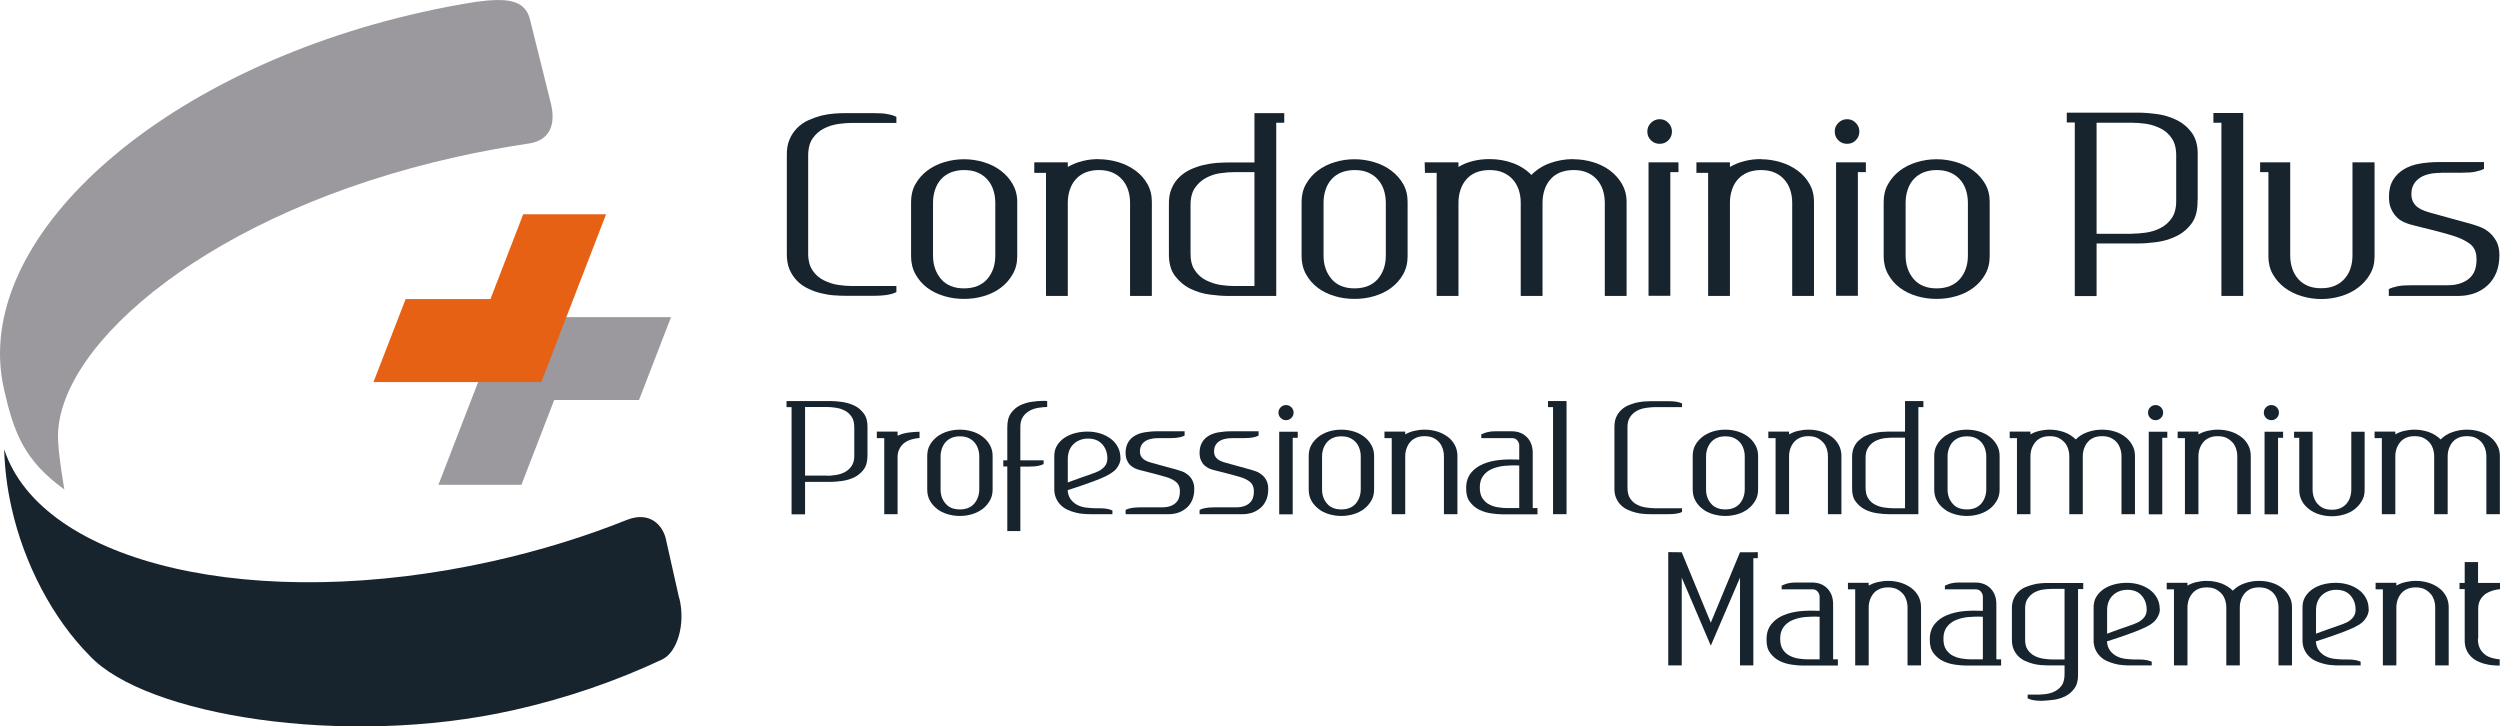 <?xml version="1.0" encoding="UTF-8"?>
<svg xmlns="http://www.w3.org/2000/svg" id="Layer_2" data-name="Layer 2" viewBox="0 0 168.62 49">
  <defs>
    <style>
      .cls-1 {
        fill: #e66113;
      }

      .cls-2 {
        fill: #17232d;
      }

      .cls-3 {
        fill: #9b999e;
      }
    </style>
  </defs>
  <g id="background">
    <g>
      <g>
        <path class="cls-3" d="M35.67,9.68c.98-.14,1.92-.8,1.5-2.65l-1.45-5.82C35.35,0,34.21-.16,32.13,.12c-1.21,.19-2.44,.42-3.67,.7C10.64,4.8-1.99,16.17,.26,26.21c.66,2.93,1.35,4.84,4.08,6.8,0,0-.44-2.47-.43-3.62,.06-6.24,10.36-15.12,26.85-18.8,1.66-.37,3.3-.67,4.91-.91h0Z"></path>
        <path class="cls-2" d="M45.81,40.36l-.9-4.01c-.2-.89-1.06-1.91-2.64-1.28h0c-2.79,1.12-5.83,2.06-9.04,2.78-15.98,3.57-30.42,.19-32.95-7.55,.04,1.31,.2,2.63,.5,3.95,.85,3.8,2.78,7.47,5.27,9.98,3.75,4.02,17.19,6.22,28.53,3.68,3.63-.81,7.02-1.99,10.08-3.43,1.02-.48,1.59-2.38,1.16-4.13"></path>
        <polygon class="cls-3" points="35.17 32.7 37.38 26.98 43.1 26.98 45.26 21.39 39.54 21.39 33.95 21.39 31.78 26.98 29.57 32.7 35.17 32.7"></polygon>
        <polygon class="cls-1" points="35.29 14.45 33.08 20.17 27.36 20.17 25.19 25.77 30.91 25.77 36.51 25.77 38.67 20.17 40.88 14.45 35.29 14.45"></polygon>
      </g>
      <g>
        <path class="cls-2" d="M56.55,8.36c-.35,.05-.67,.15-.98,.31-.31,.15-.56,.38-.77,.68-.2,.3-.3,.71-.29,1.21v6.46c-.01,.51,.09,.91,.29,1.21,.2,.3,.46,.53,.77,.68,.31,.15,.64,.26,.98,.31,.35,.05,.65,.07,.92,.07h2.99v.41c-.15,.08-.35,.14-.58,.18-.23,.04-.55,.07-.96,.07h-1.9c-.22,0-.47-.01-.76-.03-.29-.02-.58-.07-.87-.14-.3-.07-.59-.17-.87-.31-.29-.13-.54-.31-.75-.52-.21-.21-.39-.48-.52-.78-.13-.31-.19-.68-.18-1.1v-6.56c-.01-.43,.05-.8,.18-1.1,.13-.31,.31-.57,.52-.78,.21-.21,.46-.39,.75-.52,.29-.13,.58-.23,.87-.31,.3-.07,.59-.12,.87-.14,.29-.02,.54-.03,.76-.03h1.9c.41,0,.73,.02,.96,.07,.23,.04,.42,.1,.58,.18v.41h-2.99c-.26,0-.57,.02-.92,.07Z"></path>
        <path class="cls-2" d="M65.02,10.74c.46,0,.91,.07,1.34,.2,.43,.13,.81,.32,1.14,.57,.33,.25,.6,.55,.8,.9,.2,.35,.31,.75,.31,1.2v3.68c0,.45-.1,.86-.31,1.21-.2,.36-.47,.66-.8,.91-.33,.25-.71,.43-1.14,.56-.43,.13-.87,.19-1.34,.19s-.91-.06-1.34-.19c-.43-.13-.81-.31-1.14-.56-.33-.25-.59-.55-.79-.91-.2-.36-.3-.76-.3-1.21v-3.68c0-.45,.1-.85,.3-1.2,.2-.35,.46-.65,.79-.9,.33-.25,.71-.44,1.14-.57,.43-.13,.87-.2,1.34-.2Zm2.11,2.92c0-.31-.05-.6-.14-.87-.09-.27-.23-.5-.41-.7-.18-.2-.4-.35-.66-.46-.26-.11-.56-.16-.9-.16s-.63,.06-.89,.16c-.26,.11-.48,.26-.66,.46-.18,.2-.31,.43-.4,.7-.09,.27-.14,.56-.14,.87v3.58c0,.63,.18,1.15,.54,1.58,.36,.42,.88,.63,1.55,.63s1.2-.21,1.57-.63c.36-.42,.54-.95,.54-1.58v-3.58Z"></path>
        <path class="cls-2" d="M74.1,10.74c.46,0,.91,.07,1.34,.2,.43,.13,.81,.32,1.15,.57,.34,.25,.6,.55,.8,.9,.2,.35,.3,.75,.3,1.2v6.35h-1.47v-6.3c0-.31-.05-.6-.14-.87-.09-.27-.23-.5-.41-.7-.18-.2-.4-.35-.66-.46-.26-.11-.56-.16-.9-.16s-.63,.06-.89,.16c-.26,.11-.48,.26-.66,.46-.18,.2-.31,.43-.4,.7-.09,.27-.14,.56-.14,.87v6.3h-1.47V11.66h-.79v-.71h2.26v.31c.31-.18,.64-.31,1-.4,.36-.09,.72-.13,1.1-.13Z"></path>
        <path class="cls-2" d="M86.62,7.62v.66h-.54v11.68h-3.27c-.34,0-.74-.03-1.2-.09-.46-.06-.9-.19-1.31-.39-.41-.2-.76-.49-1.05-.87-.29-.38-.42-.89-.41-1.54v-3.25c-.01-.43,.05-.8,.18-1.1,.13-.31,.31-.57,.53-.78,.22-.21,.47-.38,.75-.51,.28-.13,.57-.23,.87-.3,.3-.07,.59-.12,.87-.14,.29-.02,.54-.03,.77-.03h1.8v-3.33h2.01Zm-2.01,3.99h-1.37c-.26,0-.57,.02-.91,.07-.34,.04-.67,.15-.97,.31-.31,.16-.56,.39-.77,.69-.2,.3-.3,.71-.29,1.21v3.13c-.01,.51,.08,.91,.29,1.21,.2,.3,.46,.53,.77,.68,.31,.15,.63,.26,.97,.31,.34,.05,.64,.07,.91,.07h1.37v-7.69Z"></path>
        <path class="cls-2" d="M91.36,10.74c.46,0,.91,.07,1.34,.2,.43,.13,.81,.32,1.14,.57,.33,.25,.6,.55,.8,.9,.2,.35,.3,.75,.3,1.2v3.68c0,.45-.1,.86-.3,1.21-.2,.36-.47,.66-.8,.91-.33,.25-.71,.43-1.14,.56-.43,.13-.87,.19-1.34,.19s-.91-.06-1.34-.19c-.43-.13-.81-.31-1.14-.56-.33-.25-.59-.55-.79-.91-.2-.36-.3-.76-.3-1.21v-3.68c0-.45,.1-.85,.3-1.2,.2-.35,.46-.65,.79-.9,.33-.25,.71-.44,1.14-.57,.43-.13,.87-.2,1.34-.2Zm2.11,2.92c0-.31-.05-.6-.14-.87-.09-.27-.23-.5-.41-.7-.18-.2-.4-.35-.66-.46-.26-.11-.56-.16-.9-.16s-.63,.06-.89,.16c-.26,.11-.48,.26-.66,.46-.18,.2-.31,.43-.4,.7-.09,.27-.14,.56-.14,.87v3.58c0,.63,.18,1.15,.54,1.58,.36,.42,.88,.63,1.55,.63s1.2-.21,1.57-.63c.36-.42,.54-.95,.54-1.58v-3.58Z"></path>
        <path class="cls-2" d="M106.12,10.74c.46,0,.91,.07,1.34,.2,.43,.13,.81,.32,1.14,.57,.33,.25,.6,.55,.8,.9,.2,.35,.31,.75,.31,1.2v6.35h-1.47v-6.3c0-.31-.05-.6-.14-.87-.09-.27-.23-.5-.41-.7-.18-.2-.4-.35-.66-.46-.26-.11-.56-.16-.9-.16s-.64,.06-.9,.16c-.26,.11-.48,.26-.65,.46-.18,.2-.31,.43-.4,.7-.09,.27-.14,.56-.14,.87v6.3h-1.47v-6.3c0-.31-.05-.6-.14-.87-.09-.27-.23-.5-.41-.7-.18-.2-.4-.35-.66-.46-.26-.11-.56-.16-.9-.16s-.64,.06-.9,.16c-.26,.11-.48,.26-.65,.46-.18,.2-.31,.43-.4,.7-.09,.27-.14,.56-.14,.87v6.3h-1.47V11.66h-.79l-.02-.71h2.28v.31c.3-.18,.62-.31,.98-.4,.36-.09,.73-.13,1.11-.13,.56,0,1.09,.09,1.58,.27,.49,.18,.91,.45,1.25,.8,.34-.35,.76-.62,1.26-.8,.5-.18,1.03-.27,1.58-.27Z"></path>
        <path class="cls-2" d="M111.94,9.7c-.23,0-.43-.08-.59-.24-.16-.16-.24-.35-.24-.59s.08-.41,.24-.58c.16-.16,.35-.25,.59-.25s.43,.08,.59,.25c.16,.16,.24,.36,.24,.58,0,.23-.08,.43-.24,.59-.16,.16-.35,.24-.59,.24Zm1.27,1.25v.66h-.55v8.34h-1.47V10.95h2.01Z"></path>
        <path class="cls-2" d="M118.76,10.74c.46,0,.91,.07,1.34,.2,.43,.13,.81,.32,1.15,.57,.34,.25,.6,.55,.8,.9,.2,.35,.3,.75,.3,1.2v6.35h-1.47v-6.3c0-.31-.05-.6-.14-.87-.09-.27-.23-.5-.41-.7-.18-.2-.4-.35-.66-.46-.26-.11-.56-.16-.9-.16s-.63,.06-.89,.16c-.26,.11-.48,.26-.66,.46-.18,.2-.31,.43-.4,.7-.09,.27-.14,.56-.14,.87v6.3h-1.47V11.66h-.79v-.71h2.26v.31c.31-.18,.64-.31,1-.4,.36-.09,.72-.13,1.1-.13Z"></path>
        <path class="cls-2" d="M124.58,9.7c-.23,0-.43-.08-.59-.24-.16-.16-.24-.35-.24-.59s.08-.41,.24-.58c.16-.16,.35-.25,.59-.25s.43,.08,.59,.25c.16,.16,.24,.36,.24,.58,0,.23-.08,.43-.24,.59-.16,.16-.35,.24-.59,.24Zm1.27,1.25v.66h-.54v8.34h-1.47V10.95h2.01Z"></path>
        <path class="cls-2" d="M130.62,10.74c.46,0,.91,.07,1.34,.2,.43,.13,.81,.32,1.14,.57,.33,.25,.6,.55,.8,.9,.2,.35,.3,.75,.3,1.2v3.68c0,.45-.1,.86-.3,1.21-.2,.36-.47,.66-.8,.91-.33,.25-.71,.43-1.14,.56-.43,.13-.87,.19-1.34,.19s-.91-.06-1.34-.19c-.43-.13-.81-.31-1.14-.56-.33-.25-.59-.55-.79-.91-.2-.36-.3-.76-.3-1.21v-3.68c0-.45,.1-.85,.3-1.2,.2-.35,.46-.65,.79-.9,.33-.25,.71-.44,1.14-.57,.43-.13,.87-.2,1.34-.2Zm2.11,2.92c0-.31-.05-.6-.14-.87-.09-.27-.23-.5-.41-.7-.18-.2-.4-.35-.66-.46-.26-.11-.56-.16-.9-.16s-.63,.06-.89,.16c-.26,.11-.48,.26-.66,.46-.18,.2-.31,.43-.4,.7-.09,.27-.14,.56-.14,.87v3.58c0,.63,.18,1.15,.54,1.58,.36,.42,.88,.63,1.55,.63s1.2-.21,1.57-.63c.36-.42,.54-.95,.54-1.58v-3.58Z"></path>
        <path class="cls-2" d="M148.22,13.53c.01,.65-.12,1.16-.4,1.54-.28,.38-.63,.67-1.05,.87-.42,.2-.86,.33-1.32,.39-.46,.06-.86,.09-1.19,.09h-2.85v3.55h-1.47V8.26h-.54v-.66h4.87c.33,0,.73,.03,1.19,.09,.46,.06,.9,.19,1.32,.39,.42,.2,.77,.49,1.05,.87,.28,.38,.42,.9,.4,1.53v3.03Zm-4.4,2.23c.26,0,.57-.02,.92-.07,.35-.05,.67-.15,.98-.31,.31-.15,.56-.38,.77-.68,.2-.3,.3-.71,.29-1.21v-2.94c.01-.51-.09-.91-.29-1.21-.2-.3-.46-.53-.77-.68-.31-.15-.63-.26-.98-.31-.35-.05-.65-.07-.92-.07h-2.41v7.49h2.41Z"></path>
        <path class="cls-2" d="M151.3,7.62v12.34h-1.47V8.28h-.54v-.66h2.01Z"></path>
        <path class="cls-2" d="M160.16,10.95v6.35c0,.45-.1,.85-.31,1.2-.2,.35-.47,.65-.8,.9-.33,.25-.71,.44-1.14,.57-.43,.13-.87,.2-1.34,.2s-.91-.07-1.34-.2c-.43-.13-.81-.32-1.14-.57-.33-.25-.59-.55-.79-.9-.2-.35-.3-.75-.3-1.2v-5.69h-.56v-.66h2.03v6.3c0,.31,.05,.6,.14,.87,.09,.27,.23,.5,.4,.7,.18,.2,.39,.35,.65,.46,.26,.11,.56,.16,.9,.16s.64-.05,.9-.16c.26-.11,.48-.26,.66-.46,.18-.2,.32-.43,.41-.7,.09-.27,.14-.56,.14-.87v-6.3h1.47Z"></path>
        <path class="cls-2" d="M164.63,11.66c-.68,0-1.19,.14-1.53,.42-.34,.28-.49,.66-.45,1.15,.02,.25,.12,.47,.3,.65,.18,.18,.48,.33,.91,.45,.51,.14,1.01,.28,1.52,.42,.51,.14,.92,.25,1.24,.34,.2,.05,.41,.13,.64,.21,.23,.09,.44,.21,.63,.37,.19,.16,.35,.36,.49,.61,.13,.25,.2,.55,.2,.92,0,.45-.07,.85-.21,1.19-.14,.34-.34,.63-.59,.86-.25,.23-.55,.41-.88,.53-.34,.12-.7,.18-1.08,.18h-4.7v-.46c.15-.08,.35-.14,.58-.19,.23-.05,.55-.07,.96-.07h2.42c.36,0,.67-.05,.93-.15,.26-.1,.47-.23,.63-.4,.16-.17,.27-.37,.33-.61,.06-.24,.08-.49,.06-.77-.03-.4-.2-.7-.49-.9-.29-.2-.64-.37-1.03-.49-.09-.03-.28-.09-.56-.17-.29-.08-.59-.16-.91-.24-.32-.08-.62-.16-.89-.22-.28-.07-.45-.11-.51-.13-.15-.04-.32-.1-.5-.18-.18-.08-.35-.19-.49-.34-.15-.15-.27-.33-.37-.55-.1-.22-.15-.49-.15-.81,0-.45,.09-.83,.27-1.13,.18-.3,.42-.54,.73-.73,.3-.18,.66-.31,1.06-.38,.41-.07,.84-.11,1.3-.11h3.05v.46c-.15,.08-.35,.14-.58,.19-.23,.05-.55,.07-.96,.07h-1.35Z"></path>
      </g>
      <path class="cls-2" d="M58.51,30.71c0,.4-.08,.72-.25,.95s-.39,.41-.65,.54c-.26,.12-.53,.2-.82,.24-.29,.04-.53,.06-.73,.06h-1.76v2.19h-.91v-7.23h-.34v-.41h3.01c.2,0,.45,.02,.73,.06,.29,.04,.56,.12,.82,.24,.26,.12,.47,.3,.65,.54s.26,.55,.25,.95v1.88Zm-2.72,1.38c.16,0,.35-.02,.57-.05,.21-.03,.42-.09,.61-.19,.19-.1,.35-.24,.47-.42,.13-.19,.19-.44,.18-.75v-1.82c0-.31-.05-.56-.18-.75-.13-.19-.28-.33-.47-.42-.19-.1-.39-.16-.61-.19-.21-.03-.4-.05-.57-.05h-1.49v4.63h1.49Z"></path>
      <path class="cls-2" d="M61.32,29.17c.27-.03,.51-.05,.7-.05v.42c-.16,.01-.33,.04-.51,.09-.18,.05-.34,.12-.48,.22-.15,.1-.27,.24-.36,.42-.1,.18-.14,.4-.13,.66v3.75h-.9v-5.13h-.5v-.44h1.4v.28c.25-.12,.51-.19,.79-.22Z"></path>
      <path class="cls-2" d="M64.74,28.98c.29,0,.56,.04,.83,.12,.27,.08,.5,.2,.7,.35,.2,.15,.37,.34,.49,.56,.13,.22,.19,.47,.19,.74v2.27c0,.28-.06,.53-.19,.75-.13,.22-.29,.41-.49,.56s-.44,.27-.7,.35c-.27,.08-.54,.12-.83,.12s-.56-.04-.83-.12c-.27-.08-.5-.19-.7-.35s-.37-.34-.49-.56-.18-.47-.18-.75v-2.27c0-.28,.06-.53,.18-.74,.12-.22,.29-.4,.49-.56,.2-.15,.44-.27,.7-.35,.27-.08,.54-.12,.83-.12Zm1.31,1.81c0-.19-.03-.37-.09-.54-.06-.17-.14-.31-.25-.43s-.25-.22-.41-.29c-.16-.07-.35-.1-.56-.1s-.39,.03-.55,.1c-.16,.07-.3,.16-.41,.29-.11,.12-.19,.27-.25,.43-.06,.17-.09,.35-.09,.54v2.21c0,.39,.11,.71,.34,.97,.22,.26,.54,.39,.96,.39s.74-.13,.97-.39c.22-.26,.34-.59,.34-.97v-2.21Z"></path>
      <path class="cls-2" d="M70.07,27.5c-.21,.03-.41,.09-.6,.19-.19,.1-.35,.24-.47,.42-.13,.19-.19,.44-.18,.75v2.19h1.57v.25c-.1,.05-.21,.09-.36,.12-.14,.03-.34,.05-.59,.05h-.62v4.35h-.88v-4.36h-.27v-.41h.27v-2.22c0-.39,.07-.71,.24-.95,.17-.24,.37-.42,.62-.54,.25-.12,.51-.2,.79-.24,.28-.04,.52-.06,.72-.06h.17c.05,0,.11,0,.15,.01v.4c-.16,0-.35,.02-.56,.05Z"></path>
      <path class="cls-2" d="M75.58,30.89c0,.25-.1,.49-.29,.73-.19,.23-.55,.45-1.07,.66-.22,.09-.45,.18-.68,.26-.23,.09-.45,.16-.65,.23-.2,.07-.38,.13-.54,.18-.16,.05-.27,.09-.34,.11,.02,.27,.1,.49,.23,.65,.13,.16,.29,.29,.47,.37,.18,.09,.38,.14,.58,.16,.2,.02,.38,.04,.54,.04h.25c.25,0,.45,.01,.59,.04,.14,.03,.26,.06,.36,.11v.25h-1.47c-.14,0-.3,0-.48-.02-.18-.01-.36-.04-.54-.09-.18-.04-.36-.11-.54-.19s-.33-.19-.46-.32c-.13-.13-.24-.29-.32-.48-.08-.19-.12-.42-.11-.68v-2.13c0-.28,.06-.52,.19-.73,.13-.21,.3-.38,.51-.52,.21-.14,.45-.24,.72-.31s.55-.1,.83-.1,.56,.04,.83,.12,.5,.2,.71,.35c.21,.15,.37,.34,.49,.56,.12,.22,.18,.47,.18,.74Zm-3.56,1.65c.1-.03,.22-.08,.38-.14,.16-.06,.33-.12,.5-.18s.35-.12,.52-.18c.17-.06,.32-.12,.44-.16,.18-.07,.33-.14,.44-.23,.11-.08,.2-.17,.25-.25,.05-.08,.09-.16,.11-.24,.02-.08,.03-.16,.03-.22,0-.39-.11-.71-.34-.97s-.55-.39-.97-.39c-.21,0-.4,.04-.57,.11-.17,.07-.31,.17-.43,.29s-.21,.27-.27,.43c-.06,.17-.09,.35-.09,.54v1.61Z"></path>
      <path class="cls-2" d="M78.12,29.55c-.42,0-.74,.09-.95,.26-.21,.17-.3,.41-.28,.71,.01,.16,.07,.29,.18,.4,.11,.11,.3,.21,.56,.28,.31,.09,.63,.18,.94,.26,.31,.09,.57,.15,.77,.21,.12,.03,.25,.08,.4,.13,.14,.05,.27,.13,.39,.23,.12,.1,.22,.22,.3,.38s.12,.34,.12,.57c0,.28-.04,.52-.13,.73-.09,.21-.21,.39-.37,.53s-.34,.25-.55,.33c-.21,.07-.43,.11-.67,.11h-2.91v-.29c.1-.05,.21-.09,.36-.12,.14-.03,.34-.05,.59-.05h1.5c.22,0,.42-.03,.58-.09,.16-.06,.29-.14,.39-.25,.1-.11,.17-.23,.2-.38,.04-.15,.05-.3,.04-.47-.02-.24-.12-.43-.3-.56-.18-.13-.39-.23-.64-.3-.05-.02-.17-.05-.35-.1-.18-.05-.36-.1-.56-.15-.2-.05-.38-.1-.55-.14-.17-.04-.28-.07-.32-.08-.1-.03-.2-.06-.31-.11s-.21-.12-.31-.21-.17-.21-.23-.34c-.06-.14-.09-.3-.09-.5,0-.28,.06-.51,.17-.7s.26-.34,.45-.45c.19-.11,.41-.19,.66-.23,.25-.04,.52-.07,.81-.07h1.89v.29c-.1,.05-.21,.09-.36,.12s-.34,.05-.59,.05h-.84Z"></path>
      <path class="cls-2" d="M83.12,29.55c-.42,0-.74,.09-.95,.26-.21,.17-.3,.41-.28,.71,.01,.16,.07,.29,.18,.4,.11,.11,.3,.21,.56,.28,.31,.09,.63,.18,.94,.26,.31,.09,.57,.15,.76,.21,.12,.03,.26,.08,.4,.13,.14,.05,.27,.13,.39,.23,.12,.1,.22,.22,.3,.38s.12,.34,.12,.57c0,.28-.04,.52-.13,.73-.09,.21-.21,.39-.37,.53-.16,.14-.34,.25-.55,.33-.21,.07-.43,.11-.67,.11h-2.91v-.29c.1-.05,.21-.09,.36-.12s.34-.05,.59-.05h1.5c.22,0,.42-.03,.58-.09,.16-.06,.29-.14,.39-.25,.1-.11,.17-.23,.2-.38,.04-.15,.05-.3,.04-.47-.02-.24-.12-.43-.3-.56-.18-.13-.39-.23-.64-.3-.05-.02-.17-.05-.35-.1-.18-.05-.36-.1-.56-.15-.2-.05-.38-.1-.55-.14-.17-.04-.28-.07-.32-.08-.1-.03-.2-.06-.31-.11s-.21-.12-.31-.21-.17-.21-.23-.34c-.06-.14-.09-.3-.09-.5,0-.28,.06-.51,.17-.7s.26-.34,.45-.45c.19-.11,.41-.19,.66-.23,.25-.04,.52-.07,.81-.07h1.89v.29c-.1,.05-.21,.09-.36,.12-.14,.03-.34,.05-.59,.05h-.84Z"></path>
      <path class="cls-2" d="M86.74,28.34c-.14,0-.26-.05-.36-.15-.1-.1-.15-.22-.15-.36s.05-.26,.15-.36c.1-.1,.22-.15,.36-.15s.26,.05,.36,.15c.1,.1,.15,.22,.15,.36s-.05,.26-.15,.36-.22,.15-.36,.15Zm.79,.78v.41h-.34v5.16h-.91v-5.57h1.24Z"></path>
      <path class="cls-2" d="M90.47,28.98c.29,0,.56,.04,.83,.12s.5,.2,.7,.35c.2,.15,.37,.34,.49,.56,.13,.22,.19,.47,.19,.74v2.27c0,.28-.06,.53-.19,.75-.13,.22-.29,.41-.49,.56s-.44,.27-.7,.35c-.27,.08-.54,.12-.83,.12s-.56-.04-.83-.12c-.27-.08-.5-.19-.7-.35s-.37-.34-.49-.56-.18-.47-.18-.75v-2.27c0-.28,.06-.53,.18-.74,.12-.22,.29-.4,.49-.56,.2-.15,.44-.27,.7-.35s.54-.12,.83-.12Zm1.31,1.81c0-.19-.03-.37-.09-.54-.06-.17-.14-.31-.25-.43s-.25-.22-.41-.29c-.16-.07-.35-.1-.56-.1s-.39,.03-.55,.1c-.16,.07-.3,.16-.41,.29-.11,.12-.19,.27-.25,.43-.06,.17-.09,.35-.09,.54v2.21c0,.39,.11,.71,.34,.97,.22,.26,.54,.39,.96,.39s.74-.13,.97-.39c.22-.26,.34-.59,.34-.97v-2.21Z"></path>
      <path class="cls-2" d="M96.09,28.98c.29,0,.56,.04,.83,.12,.27,.08,.5,.2,.71,.35,.21,.15,.37,.34,.49,.56,.12,.22,.18,.47,.18,.74v3.93h-.91v-3.9c0-.19-.03-.37-.09-.54-.06-.17-.14-.31-.25-.43s-.25-.22-.41-.29c-.16-.07-.35-.1-.56-.1s-.39,.03-.55,.1c-.16,.07-.3,.16-.41,.29-.11,.12-.19,.27-.25,.43-.06,.17-.09,.35-.09,.54v3.9h-.91v-5.13h-.49v-.44h1.4v.19c.19-.11,.4-.19,.62-.24,.22-.05,.45-.08,.68-.08Z"></path>
      <path class="cls-2" d="M103.7,34.28v.41h-2.36c-.21,0-.46-.02-.74-.06-.29-.04-.56-.12-.81-.24s-.47-.3-.65-.54-.26-.55-.25-.95c0-.41,.12-.75,.33-1.01,.21-.26,.49-.46,.83-.6,.34-.14,.72-.23,1.14-.27,.42-.04,.85-.04,1.28-.02v-.95c0-.12-.04-.23-.12-.33-.08-.11-.19-.16-.33-.17h-2.11v-.25c.1-.05,.22-.09,.36-.14,.15-.04,.34-.07,.59-.07h1.09c.43,0,.77,.13,1.03,.39,.26,.26,.39,.6,.4,1.03v3.76h.34Zm-1.24-2.88c-.35-.02-.68-.01-.99,.02-.32,.03-.6,.11-.84,.21s-.44,.26-.59,.46c-.15,.2-.23,.46-.23,.77,0,.31,.05,.56,.18,.75,.13,.19,.28,.33,.47,.42,.19,.1,.39,.16,.6,.19,.21,.03,.4,.05,.56,.05h.85v-2.88Z"></path>
      <path class="cls-2" d="M105.66,27.05v7.63h-.91v-7.22h-.34v-.41h1.24Z"></path>
      <path class="cls-2" d="M111.03,27.51c-.21,.03-.42,.09-.61,.19-.19,.1-.35,.24-.47,.42-.13,.19-.19,.44-.18,.75v4c0,.31,.05,.56,.18,.75,.13,.19,.28,.33,.47,.42,.19,.1,.39,.16,.61,.19s.4,.05,.57,.05h1.85v.25c-.1,.05-.21,.09-.36,.11-.14,.03-.34,.04-.59,.04h-1.17c-.14,0-.29,0-.47-.02-.18-.01-.36-.04-.54-.09-.18-.04-.36-.11-.54-.19-.18-.08-.33-.19-.46-.32s-.24-.29-.32-.48c-.08-.19-.12-.42-.11-.68v-4.06c0-.27,.03-.49,.11-.68,.08-.19,.19-.35,.32-.48s.29-.24,.46-.32c.18-.08,.36-.14,.54-.19,.18-.04,.36-.07,.54-.09,.18-.01,.33-.02,.47-.02h1.17c.25,0,.45,.01,.59,.04,.14,.03,.26,.06,.36,.11v.25h-1.85c-.16,0-.35,.02-.57,.05Z"></path>
      <path class="cls-2" d="M116.37,28.98c.29,0,.56,.04,.83,.12,.27,.08,.5,.2,.7,.35,.2,.15,.37,.34,.49,.56,.13,.22,.19,.47,.19,.74v2.27c0,.28-.06,.53-.19,.75-.13,.22-.29,.41-.49,.56s-.44,.27-.7,.35c-.27,.08-.54,.12-.83,.12s-.56-.04-.83-.12c-.27-.08-.5-.19-.7-.35-.2-.15-.37-.34-.49-.56s-.18-.47-.18-.75v-2.27c0-.28,.06-.53,.18-.74,.12-.22,.29-.4,.49-.56,.2-.15,.44-.27,.7-.35s.54-.12,.83-.12Zm1.31,1.81c0-.19-.03-.37-.09-.54-.06-.17-.14-.31-.25-.43s-.25-.22-.41-.29c-.16-.07-.35-.1-.56-.1s-.39,.03-.55,.1c-.16,.07-.3,.16-.41,.29-.11,.12-.19,.27-.25,.43-.06,.17-.09,.35-.09,.54v2.21c0,.39,.11,.71,.34,.97,.22,.26,.54,.39,.96,.39s.74-.13,.97-.39c.22-.26,.34-.59,.34-.97v-2.21Z"></path>
      <path class="cls-2" d="M121.99,28.98c.29,0,.56,.04,.83,.12s.5,.2,.71,.35c.21,.15,.37,.34,.49,.56,.12,.22,.18,.47,.18,.74v3.93h-.91v-3.9c0-.19-.03-.37-.09-.54-.06-.17-.14-.31-.26-.43s-.25-.22-.41-.29c-.16-.07-.35-.1-.56-.1s-.39,.03-.55,.1c-.16,.07-.3,.16-.41,.29s-.19,.27-.25,.43c-.06,.17-.09,.35-.09,.54v3.9h-.91v-5.13h-.49v-.44h1.4v.19c.19-.11,.4-.19,.62-.24,.22-.05,.45-.08,.68-.08Z"></path>
      <path class="cls-2" d="M129.73,27.05v.41h-.34v7.22h-2.02c-.21,0-.46-.02-.74-.06-.29-.04-.56-.12-.81-.24s-.47-.3-.65-.54c-.18-.23-.26-.55-.25-.95v-2.01c0-.27,.03-.49,.11-.68,.08-.19,.19-.35,.33-.48s.29-.24,.46-.32c.17-.08,.35-.14,.54-.18,.18-.04,.36-.07,.54-.09,.18-.01,.34-.02,.48-.02h1.11v-2.06h1.24Zm-1.24,2.47h-.85c-.16,0-.35,.01-.56,.04-.21,.03-.41,.09-.6,.19s-.35,.24-.47,.43c-.13,.19-.19,.44-.18,.75v1.94c0,.31,.05,.56,.18,.75s.28,.33,.47,.42c.19,.1,.39,.16,.6,.19,.21,.03,.4,.05,.56,.05h.85v-4.75Z"></path>
      <path class="cls-2" d="M132.66,28.98c.29,0,.56,.04,.83,.12,.27,.08,.5,.2,.7,.35,.2,.15,.37,.34,.49,.56,.13,.22,.19,.47,.19,.74v2.27c0,.28-.06,.53-.19,.75-.13,.22-.29,.41-.49,.56s-.44,.27-.7,.35c-.27,.08-.54,.12-.83,.12s-.56-.04-.83-.12c-.27-.08-.5-.19-.7-.35-.2-.15-.37-.34-.49-.56s-.18-.47-.18-.75v-2.27c0-.28,.06-.53,.18-.74,.12-.22,.29-.4,.49-.56,.2-.15,.44-.27,.7-.35s.54-.12,.83-.12Zm1.31,1.81c0-.19-.03-.37-.09-.54-.06-.17-.14-.31-.25-.43-.11-.12-.25-.22-.41-.29-.16-.07-.35-.1-.56-.1s-.39,.03-.55,.1c-.16,.07-.3,.16-.41,.29-.11,.12-.19,.27-.25,.43-.06,.17-.09,.35-.09,.54v2.21c0,.39,.11,.71,.34,.97,.22,.26,.54,.39,.96,.39s.74-.13,.97-.39c.22-.26,.34-.59,.34-.97v-2.21Z"></path>
      <path class="cls-2" d="M141.79,28.98c.29,0,.56,.04,.83,.12,.27,.08,.5,.2,.7,.35,.2,.15,.37,.34,.49,.56,.13,.22,.19,.47,.19,.74v3.93h-.91v-3.9c0-.19-.03-.37-.09-.54-.06-.17-.14-.31-.25-.43s-.25-.22-.41-.29c-.16-.07-.35-.1-.56-.1s-.4,.03-.56,.1c-.16,.07-.29,.16-.4,.29-.11,.12-.19,.27-.25,.43-.06,.17-.09,.35-.09,.54v3.9h-.91v-3.9c0-.19-.03-.37-.09-.54-.06-.17-.14-.31-.26-.43s-.25-.22-.41-.29c-.16-.07-.35-.1-.56-.1s-.4,.03-.56,.1c-.16,.07-.29,.16-.4,.29s-.19,.27-.25,.43c-.06,.17-.09,.35-.09,.54v3.9h-.91v-5.13h-.49v-.44s1.4,0,1.4,0v.19c.18-.11,.39-.19,.61-.24,.22-.05,.45-.08,.69-.08,.35,0,.67,.06,.98,.17s.56,.28,.78,.49c.21-.22,.47-.38,.78-.49,.31-.11,.63-.17,.97-.17Z"></path>
      <path class="cls-2" d="M145.39,28.34c-.14,0-.26-.05-.36-.15-.1-.1-.15-.22-.15-.36s.05-.26,.15-.36c.1-.1,.22-.15,.36-.15s.26,.05,.36,.15,.15,.22,.15,.36-.05,.26-.15,.36c-.1,.1-.22,.15-.36,.15Zm.79,.78v.41h-.34v5.16h-.91v-5.57h1.24Z"></path>
      <path class="cls-2" d="M149.6,28.98c.29,0,.56,.04,.83,.12s.5,.2,.71,.35c.21,.15,.37,.34,.49,.56,.12,.22,.18,.47,.18,.74v3.93h-.91v-3.9c0-.19-.03-.37-.09-.54-.06-.17-.14-.31-.26-.43s-.25-.22-.41-.29c-.16-.07-.35-.1-.56-.1s-.39,.03-.55,.1c-.16,.07-.3,.16-.41,.29s-.19,.27-.25,.43c-.06,.17-.09,.35-.09,.54v3.9h-.91v-5.13h-.49v-.44h1.4v.19c.19-.11,.4-.19,.62-.24,.22-.05,.45-.08,.68-.08Z"></path>
      <path class="cls-2" d="M153.2,28.34c-.14,0-.26-.05-.36-.15-.1-.1-.15-.22-.15-.36s.05-.26,.15-.36c.1-.1,.22-.15,.36-.15s.26,.05,.36,.15,.15,.22,.15,.36-.05,.26-.15,.36c-.1,.1-.22,.15-.36,.15Zm.79,.78v.41h-.34v5.16h-.91v-5.57h1.24Z"></path>
      <path class="cls-2" d="M159.49,29.12v3.93c0,.28-.06,.53-.19,.74-.13,.22-.29,.4-.49,.56s-.44,.27-.7,.35c-.27,.08-.54,.12-.83,.12s-.56-.04-.83-.12c-.27-.08-.5-.2-.7-.35s-.37-.34-.49-.56c-.12-.22-.18-.47-.18-.74v-3.52h-.35v-.41h1.25v3.9c0,.19,.03,.37,.09,.54,.06,.17,.14,.31,.25,.43,.11,.12,.24,.22,.4,.29,.16,.07,.35,.1,.56,.1s.4-.03,.56-.1c.16-.07,.3-.16,.41-.29,.11-.12,.2-.27,.25-.43,.06-.17,.09-.35,.09-.54v-3.9h.91Z"></path>
      <path class="cls-2" d="M166.4,28.98c.29,0,.56,.04,.83,.12,.27,.08,.5,.2,.7,.35,.2,.15,.37,.34,.49,.56,.13,.22,.19,.47,.19,.74v3.93h-.91v-3.9c0-.19-.03-.37-.09-.54-.06-.17-.14-.31-.25-.43s-.25-.22-.41-.29c-.16-.07-.35-.1-.56-.1s-.4,.03-.56,.1c-.16,.07-.29,.16-.4,.29-.11,.12-.19,.27-.25,.43-.06,.17-.09,.35-.09,.54v3.9h-.91v-3.9c0-.19-.03-.37-.09-.54-.06-.17-.14-.31-.26-.43s-.25-.22-.41-.29c-.16-.07-.35-.1-.56-.1s-.4,.03-.56,.1c-.16,.07-.29,.16-.4,.29s-.19,.27-.25,.43c-.06,.17-.09,.35-.09,.54v3.9h-.91v-5.13h-.49v-.44s1.4,0,1.4,0v.19c.18-.11,.39-.19,.61-.24,.22-.05,.45-.08,.69-.08,.35,0,.67,.06,.98,.17s.56,.28,.78,.49c.21-.22,.47-.38,.78-.49,.31-.11,.63-.17,.97-.17Z"></path>
      <path class="cls-2" d="M118.56,37.24v.41h-.3v7.23h-.9v-5.92l-1.97,4.59-1.96-4.59v5.92h-.91v-7.64h.05s.86,.01,.86,.01l1.96,4.75,1.97-4.75h.86s.34-.01,.34-.01Z"></path>
      <path class="cls-2" d="M123.96,44.48v.41h-2.36c-.21,0-.46-.02-.74-.06-.29-.04-.56-.12-.81-.24s-.47-.3-.65-.54-.26-.55-.25-.95c0-.41,.12-.75,.33-1.01,.21-.26,.49-.46,.83-.6,.34-.14,.72-.23,1.14-.27,.42-.04,.85-.04,1.28-.02v-.95c0-.12-.04-.23-.12-.33-.08-.11-.19-.16-.33-.17h-2.11v-.25c.1-.05,.22-.09,.36-.14,.15-.04,.34-.07,.59-.07h1.09c.43,0,.77,.13,1.03,.39,.26,.26,.39,.6,.4,1.03v3.76h.34Zm-1.24-2.88c-.35-.02-.68-.01-.99,.02-.32,.03-.6,.11-.84,.21s-.44,.26-.59,.46c-.15,.2-.23,.46-.23,.77,0,.31,.05,.56,.18,.75,.13,.19,.28,.33,.47,.42,.19,.1,.39,.16,.6,.19,.21,.03,.4,.05,.56,.05h.85v-2.88Z"></path>
      <path class="cls-2" d="M127.36,39.18c.29,0,.56,.04,.83,.12s.5,.2,.71,.35c.21,.15,.37,.34,.49,.56,.12,.22,.18,.47,.18,.74v3.93h-.91v-3.9c0-.19-.03-.37-.09-.54-.06-.17-.14-.31-.26-.43s-.25-.22-.41-.29c-.16-.07-.35-.1-.56-.1s-.39,.03-.55,.1c-.16,.07-.3,.16-.41,.29s-.19,.27-.25,.43c-.06,.17-.09,.35-.09,.54v3.9h-.91v-5.13h-.49v-.44h1.4v.19c.19-.11,.4-.19,.62-.24,.22-.05,.45-.08,.68-.08Z"></path>
      <path class="cls-2" d="M134.97,44.48v.41h-2.36c-.21,0-.46-.02-.74-.06-.29-.04-.56-.12-.81-.24s-.47-.3-.65-.54-.26-.55-.25-.95c0-.41,.12-.75,.33-1.01,.21-.26,.49-.46,.83-.6,.34-.14,.72-.23,1.14-.27,.42-.04,.85-.04,1.28-.02v-.95c0-.12-.04-.23-.12-.33-.08-.11-.19-.16-.33-.17h-2.11v-.25c.1-.05,.22-.09,.36-.14,.15-.04,.34-.07,.59-.07h1.09c.43,0,.77,.13,1.03,.39,.26,.26,.39,.6,.4,1.03v3.76h.34Zm-1.24-2.88c-.35-.02-.68-.01-.99,.02-.32,.03-.6,.11-.84,.21s-.44,.26-.59,.46c-.15,.2-.23,.46-.23,.77,0,.31,.05,.56,.18,.75,.13,.19,.28,.33,.47,.42,.19,.1,.39,.16,.6,.19,.21,.03,.4,.05,.56,.05h.85v-2.88Z"></path>
      <path class="cls-2" d="M138.14,39.32c-.14,0-.29,0-.47,.02-.18,.01-.36,.04-.54,.09-.18,.04-.36,.11-.54,.18-.18,.08-.33,.18-.46,.32-.13,.13-.24,.29-.32,.48-.08,.19-.12,.42-.11,.68v2.01c0,.26,.03,.49,.11,.68,.08,.19,.19,.35,.32,.48,.13,.13,.29,.24,.46,.32,.18,.08,.36,.14,.54,.19s.36,.07,.54,.09c.18,.01,.33,.02,.47,.02h1.11v.56c0,.32-.05,.57-.17,.76-.12,.18-.28,.32-.47,.42s-.39,.16-.61,.19c-.21,.03-.4,.04-.57,.04h-.67v.25c.1,.05,.21,.09,.36,.12s.34,.05,.59,.05h0c.2-.01,.45-.03,.73-.06,.29-.03,.56-.11,.82-.23,.26-.12,.47-.3,.65-.54,.17-.23,.26-.55,.25-.95v-5.76h.35v-.41h-2.37Zm1.11,5.16h-.84c-.16,0-.35-.02-.57-.05-.21-.03-.42-.09-.61-.19-.19-.1-.35-.24-.47-.42-.13-.19-.18-.44-.17-.75v-1.94c-.01-.31,.04-.56,.17-.75s.28-.33,.47-.43c.19-.1,.39-.16,.61-.19,.21-.03,.4-.04,.57-.04h.84v4.75Z"></path>
      <path class="cls-2" d="M145.68,41.09c0,.25-.1,.49-.29,.73s-.55,.45-1.07,.66c-.22,.09-.45,.18-.68,.26-.23,.09-.45,.16-.65,.23-.2,.07-.38,.13-.54,.18-.16,.05-.27,.09-.34,.11,.02,.27,.1,.49,.23,.65s.29,.29,.47,.37c.18,.09,.38,.14,.58,.16,.2,.02,.38,.04,.54,.04h.25c.25,0,.45,.01,.59,.04s.26,.06,.36,.11v.25h-1.47c-.14,0-.3,0-.48-.02-.18-.01-.36-.04-.54-.09-.18-.04-.36-.11-.54-.19-.18-.08-.33-.19-.46-.32s-.24-.29-.32-.48c-.08-.19-.12-.42-.11-.68v-2.13c0-.28,.06-.52,.19-.73,.13-.21,.3-.38,.51-.52,.21-.14,.45-.24,.72-.31,.27-.07,.55-.1,.83-.1s.56,.04,.83,.12c.27,.08,.5,.2,.71,.35,.21,.15,.37,.34,.49,.56,.12,.22,.18,.47,.18,.74Zm-3.56,1.65c.1-.03,.22-.08,.38-.14,.16-.06,.33-.12,.5-.18s.35-.12,.52-.18c.17-.06,.32-.12,.44-.16,.18-.07,.33-.14,.44-.23,.11-.08,.2-.17,.25-.25,.05-.08,.09-.16,.11-.24s.03-.16,.03-.22c0-.39-.11-.71-.34-.97-.22-.26-.55-.39-.97-.39-.21,0-.4,.04-.57,.11-.17,.07-.31,.17-.43,.29-.12,.12-.21,.27-.27,.43-.06,.17-.09,.35-.09,.54v1.61Z"></path>
      <path class="cls-2" d="M152.38,39.18c.29,0,.56,.04,.83,.12,.27,.08,.5,.2,.7,.35,.2,.15,.37,.34,.49,.56,.13,.22,.19,.47,.19,.74v3.93h-.91v-3.9c0-.19-.03-.37-.09-.54-.06-.17-.14-.31-.25-.43s-.25-.22-.41-.29c-.16-.07-.35-.1-.56-.1s-.4,.03-.56,.1c-.16,.07-.29,.16-.4,.29-.11,.12-.19,.27-.25,.43-.06,.17-.09,.35-.09,.54v3.9h-.91v-3.9c0-.19-.03-.37-.09-.54-.06-.17-.14-.31-.26-.43s-.25-.22-.41-.29c-.16-.07-.35-.1-.56-.1s-.4,.03-.56,.1c-.16,.07-.29,.16-.4,.29s-.19,.27-.25,.43c-.06,.17-.09,.35-.09,.54v3.9h-.91v-5.13h-.49v-.44s1.4,0,1.4,0v.19c.18-.11,.39-.19,.61-.24,.22-.05,.45-.08,.69-.08,.35,0,.67,.06,.98,.17s.56,.28,.78,.49c.21-.22,.47-.38,.78-.49,.31-.11,.63-.17,.97-.17Z"></path>
      <path class="cls-2" d="M159.77,41.09c0,.25-.1,.49-.29,.73s-.55,.45-1.07,.66c-.22,.09-.45,.18-.68,.26-.23,.09-.45,.16-.65,.23-.2,.07-.38,.13-.54,.18-.16,.05-.27,.09-.34,.11,.02,.27,.1,.49,.23,.65s.29,.29,.47,.37c.18,.09,.38,.14,.58,.16,.2,.02,.38,.04,.54,.04h.25c.25,0,.45,.01,.59,.04s.26,.06,.36,.11v.25h-1.47c-.14,0-.3,0-.48-.02-.18-.01-.36-.04-.54-.09-.18-.04-.36-.11-.54-.19-.18-.08-.33-.19-.46-.32s-.24-.29-.32-.48c-.08-.19-.12-.42-.11-.68v-2.13c0-.28,.06-.52,.19-.73,.13-.21,.3-.38,.51-.52,.21-.14,.45-.24,.72-.31,.27-.07,.55-.1,.83-.1s.56,.04,.83,.12c.27,.08,.5,.2,.71,.35,.21,.15,.37,.34,.49,.56,.12,.22,.18,.47,.18,.74Zm-3.56,1.65c.1-.03,.22-.08,.38-.14,.16-.06,.33-.12,.5-.18s.35-.12,.52-.18c.17-.06,.32-.12,.44-.16,.18-.07,.33-.14,.44-.23,.11-.08,.2-.17,.25-.25,.05-.08,.09-.16,.11-.24s.03-.16,.03-.22c0-.39-.11-.71-.34-.97-.22-.26-.55-.39-.97-.39-.21,0-.4,.04-.57,.11-.17,.07-.31,.17-.43,.29-.12,.12-.21,.27-.27,.43-.06,.17-.09,.35-.09,.54v1.61Z"></path>
      <path class="cls-2" d="M162.95,39.18c.29,0,.56,.04,.83,.12s.5,.2,.71,.35c.21,.15,.37,.34,.49,.56,.12,.22,.18,.47,.18,.74v3.93h-.91v-3.9c0-.19-.03-.37-.09-.54-.06-.17-.14-.31-.26-.43s-.25-.22-.41-.29c-.16-.07-.35-.1-.56-.1s-.39,.03-.55,.1c-.16,.07-.3,.16-.41,.29s-.19,.27-.25,.43c-.06,.17-.09,.35-.09,.54v3.9h-.91v-5.13h-.49v-.44h1.4v.19c.19-.11,.4-.19,.62-.24,.22-.05,.45-.08,.68-.08Z"></path>
      <path class="cls-2" d="M167.13,43.07c0,.27,.04,.48,.13,.66,.09,.17,.21,.31,.35,.42,.14,.11,.3,.18,.48,.23,.18,.05,.35,.08,.51,.09v.42c-.14,0-.29,0-.46-.02-.17-.01-.35-.04-.53-.09-.18-.04-.35-.11-.52-.19-.17-.08-.31-.19-.44-.32-.13-.13-.23-.29-.31-.48-.07-.19-.11-.42-.1-.68v-2h0v-1.38h-.35v-.41h.35v-1.41h.9v1.41h1.49v.42c-.16,.01-.32,.04-.49,.09-.17,.05-.33,.12-.47,.21-.14,.1-.26,.22-.36,.38-.1,.16-.15,.36-.16,.61v2.04Z"></path>
    </g>
  </g>
</svg>
